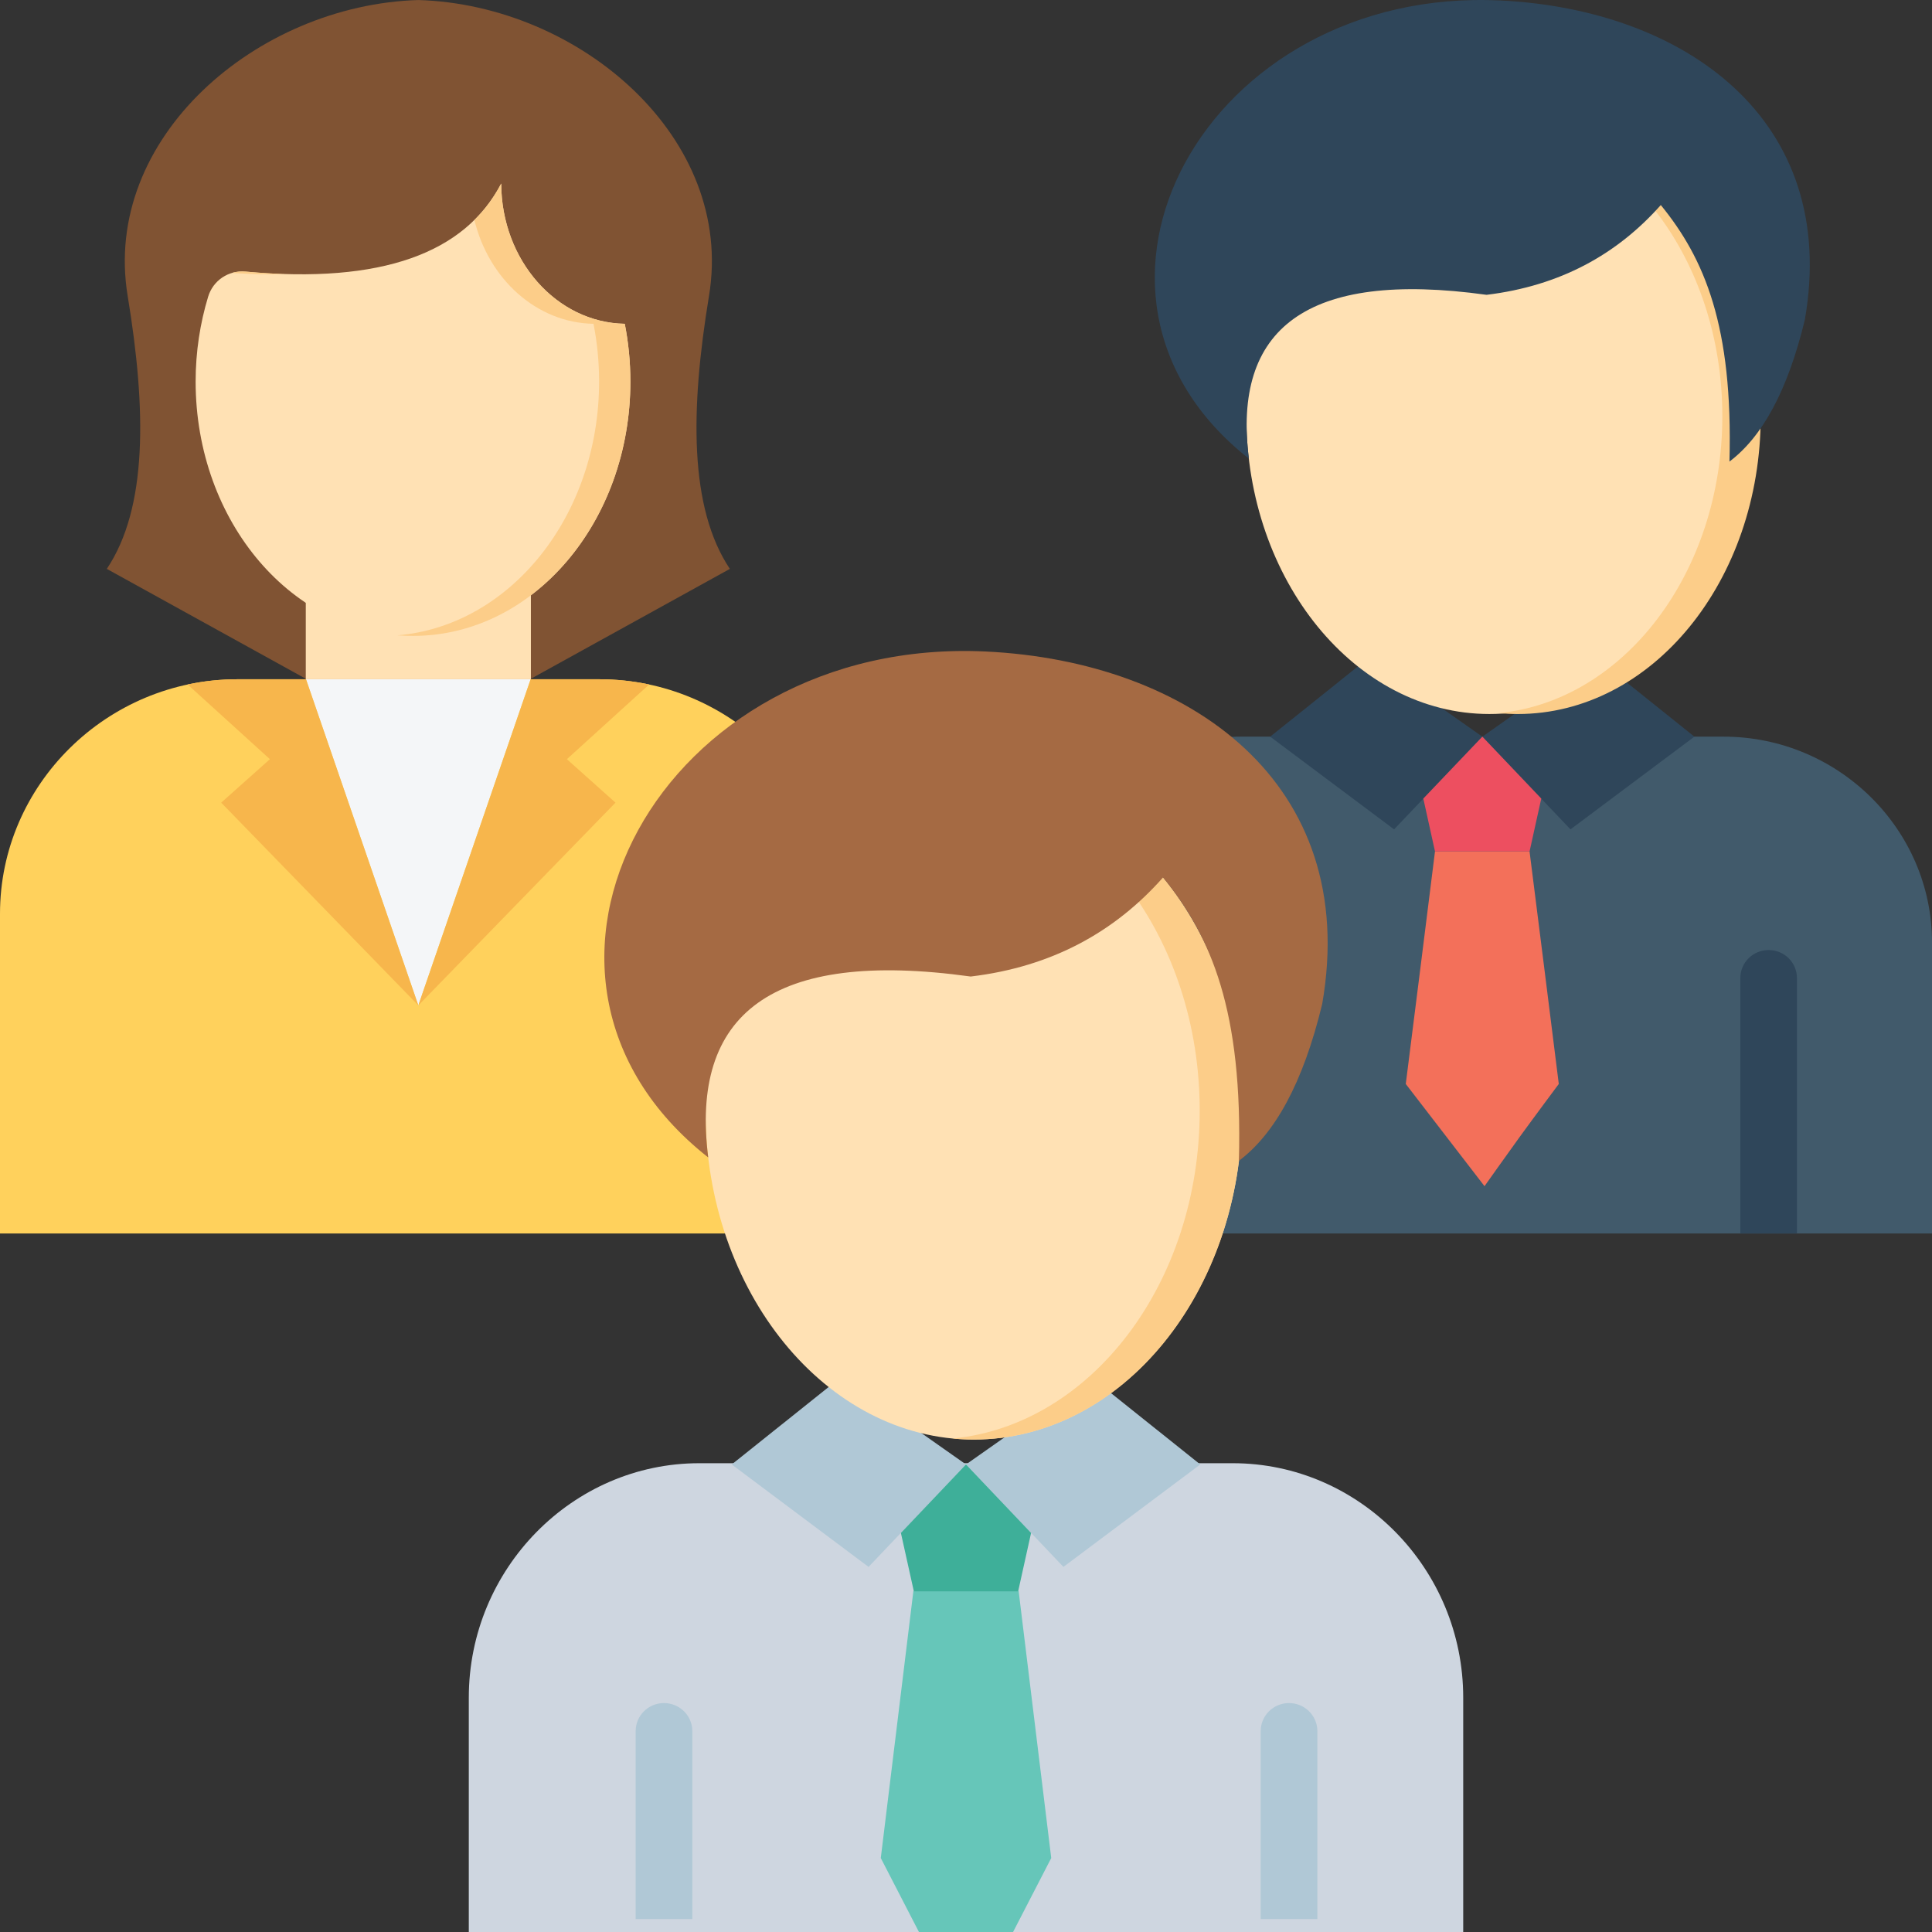 <?xml version="1.0" encoding="UTF-8"?>
<svg xmlns="http://www.w3.org/2000/svg" width="160" height="160" version="1.1" xmlns:xlink="http://www.w3.org/1999/xlink" viewBox="0 0 160 160">
  <rect x="0" y="0" width="160" height="160" fill="#333333" stroke="none"/>
  <defs>
    <clipPath id="clippath">
      <rect width="160" height="160" fill="none"/>
    </clipPath>
  </defs>
  <!-- Generator: Adobe Illustrator 28.7.4, SVG Export Plug-In . SVG Version: 1.2.0 Build 166)  -->
  <g>
    <g id="_レイヤー_1" data-name="レイヤー_1">
      <g clip-path="url(#clippath)">
        <g>
          <path d="M160.001,78.049v24.105h-74.476v-24.105c0-9.373,7.765-17.043,17.255-17.043h39.952c9.503,0,17.269,7.67,17.269,17.043Z" fill="#415a6b" fill-rule="evenodd"/>
          <path d="M105.191,61.007l10.261,7.678,7.309-7.678-9.35-6.581-8.22,6.581Z" fill="#2f465a" fill-rule="evenodd"/>
          <path d="M140.322,61.007l-10.261,7.678-7.299-7.678,9.34-6.581,8.22,6.581Z" fill="#2f465a" fill-rule="evenodd"/>
          <path d="M125.882,94.118c1.24-1.708,3.21-4.348,3.21-4.348l-1.206-9.628-1.215-9.628h-7.831l-1.205,9.628-1.215,9.628,6.521,8.465s1.781-2.518,2.941-4.118Z" fill="#f3705a" fill-rule="evenodd"/>
          <path d="M122.762,70.513h3.91l.968-4.378-4.878-5.128-4.889,5.128.968,4.378h3.921Z" fill="#ed4f60" fill-rule="evenodd"/>
          <path d="M148.815,80.993v21.161h-4.688v-21.161c0-1.277,1.048-2.315,2.344-2.315s2.344,1.039,2.344,2.315Z" fill="#2f465a"/>
          <path d="M123.34,59.131c11.086,0,20.123-11.081,20.123-24.666s-9.036-24.676-20.123-24.676-20.123,11.081-20.123,24.676,9.046,24.666,20.123,24.666Z" fill="#ffe1b4" fill-rule="evenodd"/>
          <path d="M125.692,9.79c11.115,0,20.123,11.044,20.123,24.676s-9.007,24.666-20.123,24.666c-.531,0-1.063-.028-1.585-.075,10.366-.994,18.529-11.625,18.529-24.591s-8.163-23.607-18.529-24.6c.522-.047,1.054-.075,1.585-.075Z" fill="#fccd89" fill-rule="evenodd"/>
          <path d="M103.426,37.981C86.018,24.275,99.886-1.141,124.261.04c15.225.741,28.096,9.825,25.211,26.429-1.443,5.972-3.569,9.741-6.246,11.756.304-11.222-2.06-16.8-5.686-21.244-3.626,4.088-8.334,6.694-14.428,7.435-14.997-2.081-21.034,2.85-19.686,13.566Z" fill="#2f465a" fill-rule="evenodd"/>
          <path d="M8.846,47.113l16.554,9.141h18.49l16.554-9.141c-3.37-5.044-3.284-13.172-1.728-22.604C60.88,11.44,48.037.405,34.644.002,21.261.405,8.419,11.44,10.573,24.509c1.557,9.432,1.652,17.56-1.728,22.604Z" fill="#805333" fill-rule="evenodd"/>
          <path d="M0,102.154h69.291v-26.485c0-10.679-8.847-19.416-19.658-19.416h-29.966c-10.811,0-19.667,8.738-19.667,19.416v26.485Z" fill="#ffd15c" fill-rule="evenodd"/>
          <path d="M34.644,83.264l9.302-27.01h-18.604l9.302,27.01Z" fill="#f4f6f8" fill-rule="evenodd"/>
          <path d="M25.324,42.331h18.642v13.922h-18.642v-13.922Z" fill="#ffe1b4" fill-rule="evenodd"/>
          <path d="M51.739,26.816c.304,1.538.465,3.141.465,4.781,0,11.635-8.058,21.066-17.997,21.066s-18.006-9.431-18.006-21.066c0-2.466.37-4.828,1.035-7.022.408-1.35,1.689-2.212,3.104-2.081,11.295,1.031,18.168-1.547,21.167-7.294.019,6.356,4.575,11.513,10.232,11.616Z" fill="#ffe1b4" fill-rule="evenodd"/>
          <path d="M18.318,66.472l16.326,16.791-9.302-27.01h-5.676c-1.414,0-2.8.15-4.129.431l6.815,6.188-4.034,3.6Z" fill="#f7b64c" fill-rule="evenodd"/>
          <path d="M50.971,66.472l-16.326,16.791,9.302-27.01h5.676c1.424,0,2.8.15,4.139.431l-6.815,6.188,4.025,3.6Z" fill="#f7b64c" fill-rule="evenodd"/>
          <path d="M121.177,140.588v19.412H38.824v-19.412c0-10.671,8.584-19.411,19.086-19.411h44.181c10.502,0,19.086,8.74,19.086,19.411Z" fill="#ced6e0" fill-rule="evenodd"/>
          <path d="M60.598,121.279l11.333,8.485,8.068-8.485-10.318-7.256-9.083,7.256Z" fill="#b0c8d6" fill-rule="evenodd"/>
          <path d="M99.401,121.279l-11.333,8.485-8.068-8.485,10.318-7.256,9.083,7.256Z" fill="#b0c8d6" fill-rule="evenodd"/>
          <path d="M83.898,160l3.161-6.125-1.35-11.051-1.35-11.06h-8.716l-1.35,11.06-1.35,11.051,3.16,6.125h7.797Z" fill="#66c6b9" fill-rule="evenodd"/>
          <path d="M79.999,131.789h4.319l1.072-4.838-5.391-5.672-5.391,5.672,1.073,4.838h4.319Z" fill="#3eaf99" fill-rule="evenodd"/>
          <path d="M57.334,143.359v15.571h-4.691v-15.571c0-1.28,1.051-2.318,2.344-2.318s2.347,1.038,2.347,2.318Z" fill="#b0c8d6"/>
          <path d="M109.098,143.359v15.571h-4.692v-15.571c0-1.28,1.052-2.318,2.344-2.318s2.348,1.038,2.348,2.318Z" fill="#b0c8d6"/>
          <path d="M80.645,119.217c12.235,0,22.22-12.244,22.22-27.245s-9.985-27.244-22.22-27.244-22.221,12.235-22.221,27.244c0,15.001,9.986,27.245,22.221,27.245Z" fill="#ffe1b4" fill-rule="evenodd"/>
          <path d="M80.645,64.728c12.273,0,22.22,12.197,22.22,27.244s-9.947,27.244-22.22,27.244c-.588,0-1.177-.028-1.756-.084,11.447-1.097,20.465-12.844,20.465-27.16s-9.017-26.063-20.465-27.16c.579-.056,1.168-.084,1.756-.084Z" fill="#fccd89" fill-rule="evenodd"/>
          <path d="M58.652,95.854c-19.221-15.132-3.911-43.201,23.008-41.898,16.81.816,31.03,10.847,27.84,29.185-1.595,6.6-3.939,10.763-6.9,12.994.332-12.403-2.279-18.563-6.284-23.466-3.996,4.51-9.198,7.397-15.927,8.203-16.564-2.297-23.227,3.159-21.737,14.981Z" fill="#a56a43" fill-rule="evenodd"/>
          <path d="M51.741,26.816c.304,1.538.465,3.141.465,4.781,0,11.635-8.058,21.066-17.997,21.066-.437,0-.864-.019-1.3-.047,9.34-.778,16.706-9.891,16.706-21.019,0-1.641-.161-3.244-.465-4.781-4.717-.084-8.676-3.703-9.862-8.597.892-.881,1.633-1.894,2.221-3.019.019,6.356,4.575,11.513,10.232,11.616ZM19.193,22.606c.361-.103.75-.15,1.148-.113,1.148.103,2.249.178,3.303.206-1.395.047-2.876.009-4.451-.094Z" fill="#fccd89" fill-rule="evenodd"/>
        </g>
      </g>
    </g>
  </g>
</svg>